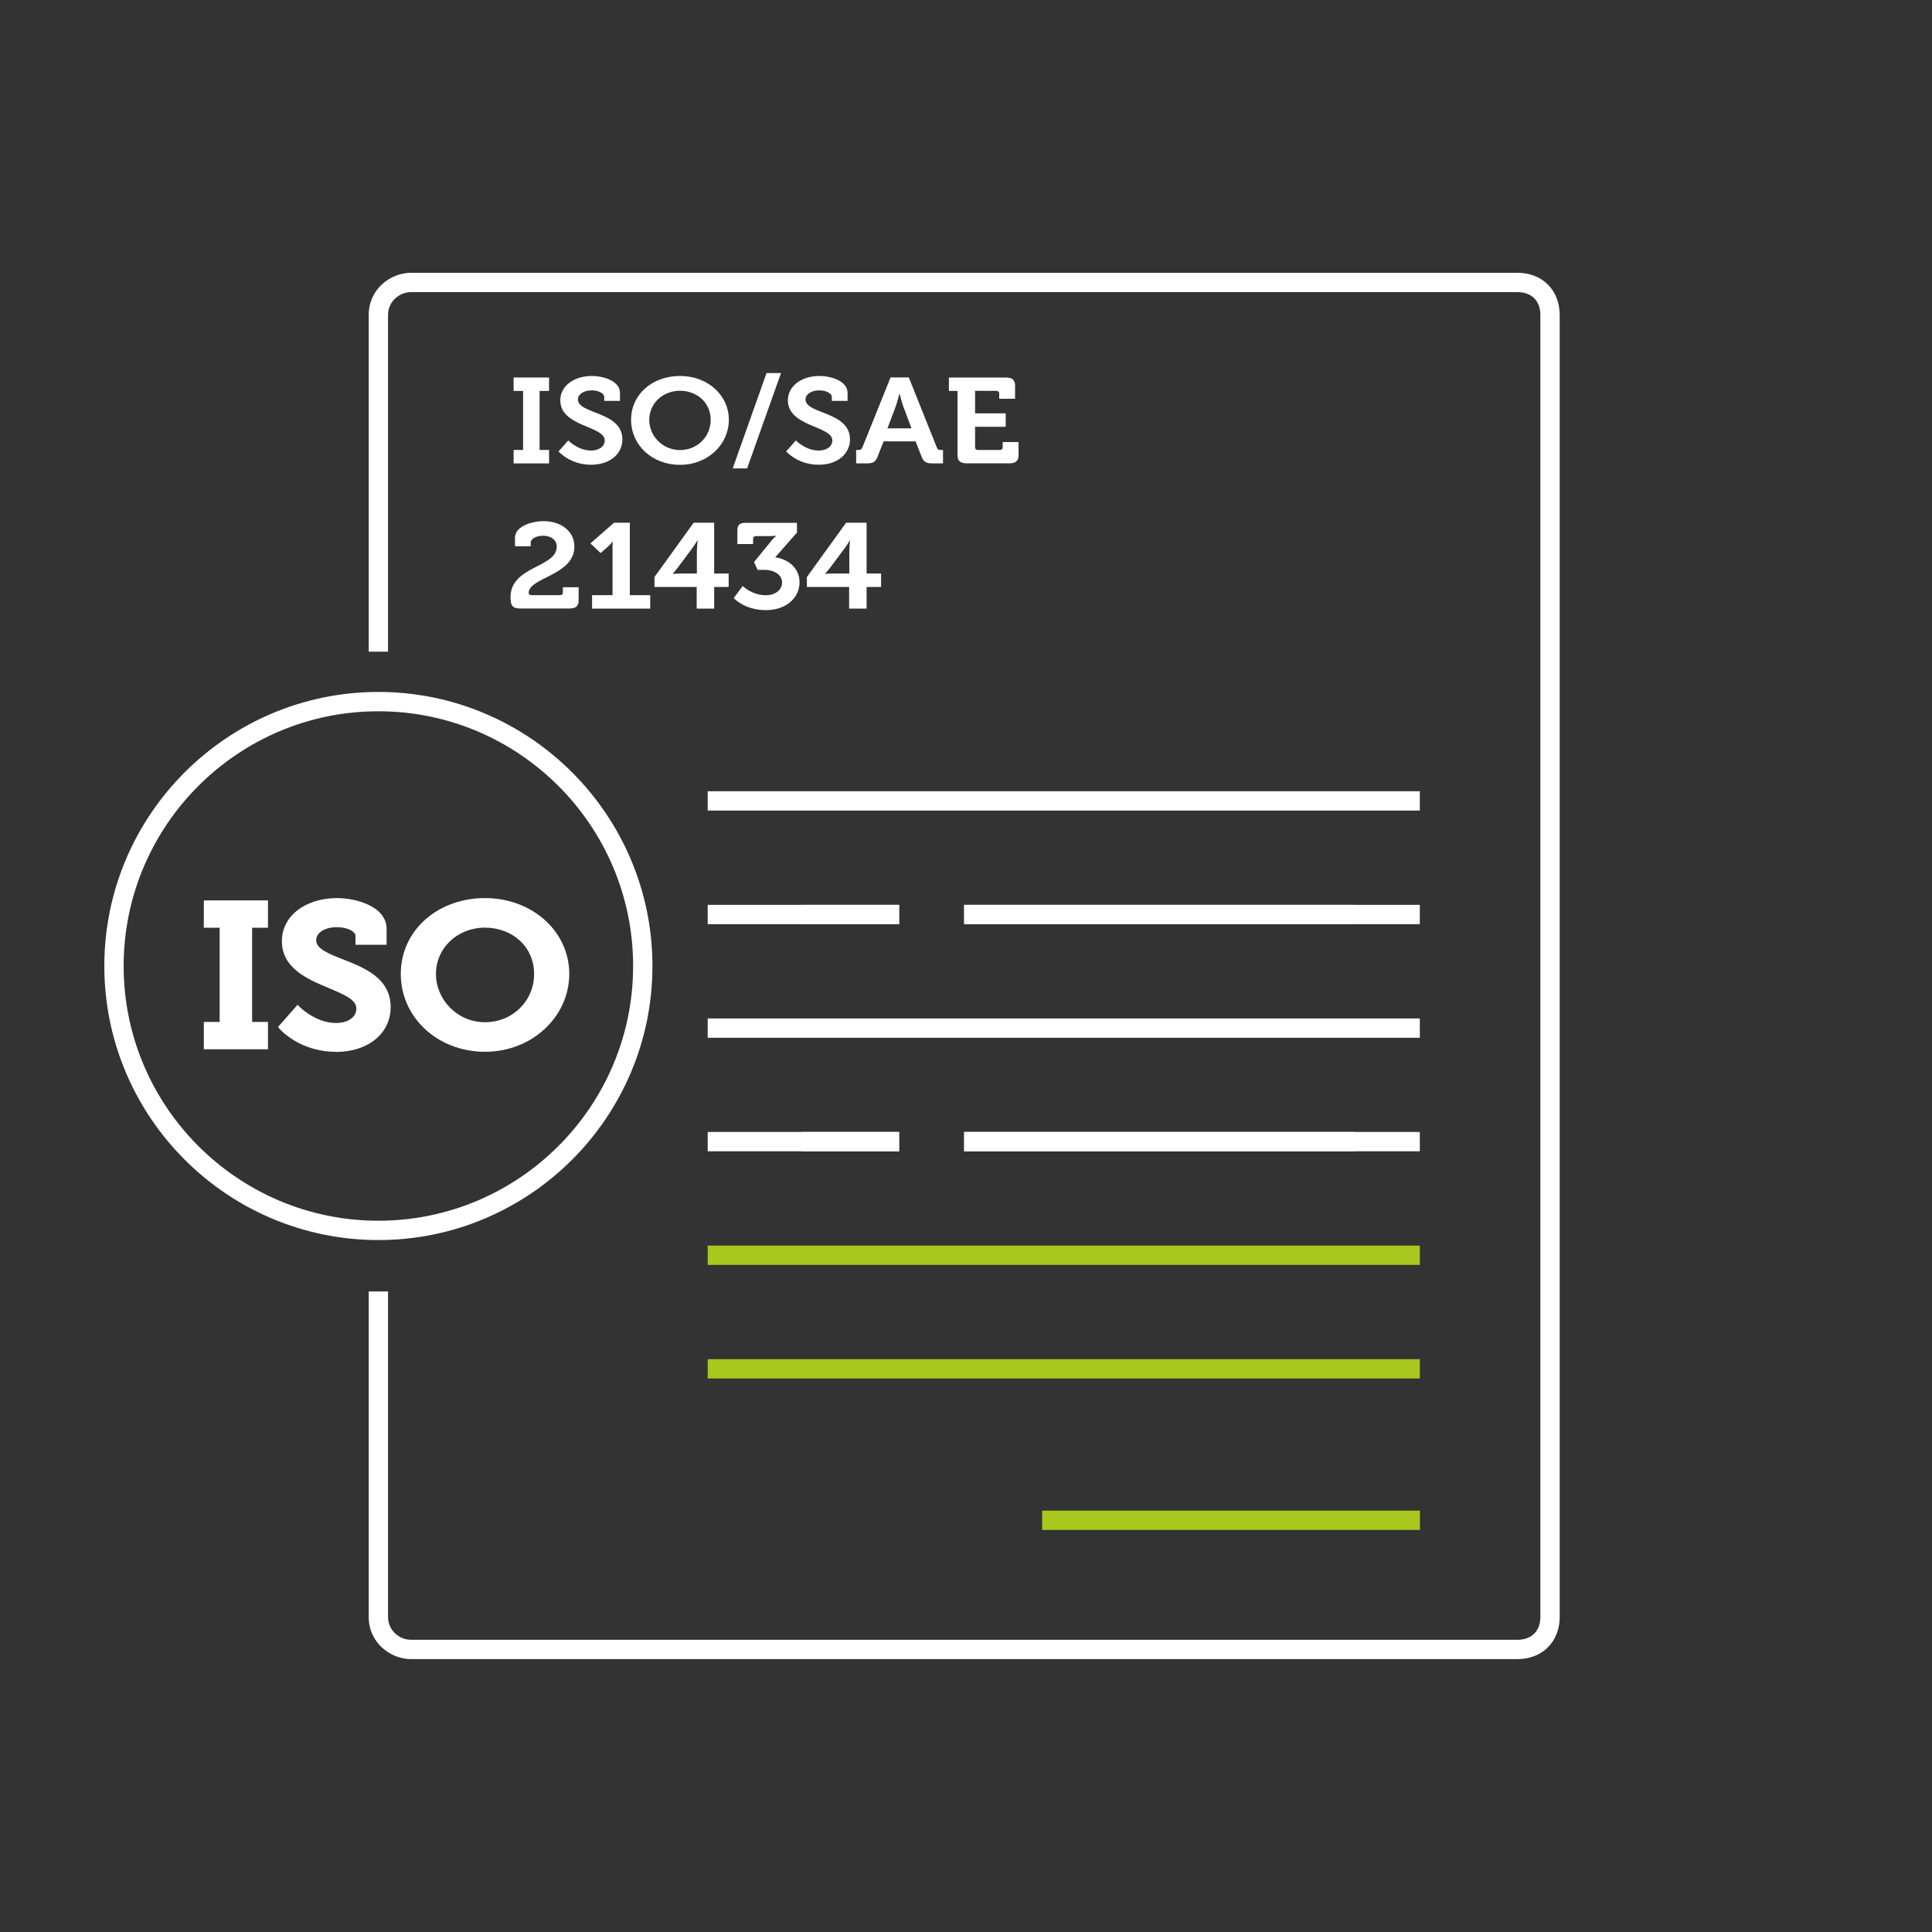 <svg xmlns="http://www.w3.org/2000/svg" id="Ebene_1" data-name="Ebene 1" viewBox="0 0 200 200"><rect x="0" y="0" width="200" height="200" fill="#333333" stroke="none"/><defs><style>      .cls-1 {        fill: #a8c81e;      }      .cls-2 {        fill: #fff;      }    </style></defs><rect class="cls-2" x="73.26" y="81.91" width="73.72" height="2"></rect><rect class="cls-1" x="73.26" y="128.94" width="73.72" height="2"></rect><rect class="cls-1" x="73.26" y="140.7" width="73.72" height="2"></rect><rect class="cls-1" x="107.88" y="156.38" width="39.11" height="2"></rect><rect class="cls-2" x="82.97" y="93.67" width="10.11" height="2"></rect><rect class="cls-2" x="73.26" y="93.67" width="19.81" height="2"></rect><rect class="cls-2" x="99.81" y="93.67" width="40.43" height="2"></rect><rect class="cls-2" x="99.81" y="93.67" width="47.17" height="2"></rect><path class="cls-2" d="M157.09,171.75H42.54c-2.1,0-4.37-1.67-4.37-4.37v-33.69h2v33.69c0,1.46,1.23,2.37,2.37,2.37h114.55c1.46,0,2.37-.91,2.37-2.37V32.61c0-1.46-.91-2.37-2.37-2.37H42.54c-1.14,0-2.37.91-2.37,2.37v34.85h-2v-34.85c0-2.7,2.27-4.37,4.37-4.37h114.55c2.57,0,4.37,1.8,4.37,4.37v134.77c0,2.57-1.8,4.37-4.37,4.37Z"></path><g><path class="cls-2" d="M21.35,106.04h1.64v-10.25h-1.64v-2.33h6.14v2.33h-1.64v10.25h1.64v2.33h-6.14v-2.33Z"></path><path class="cls-2" d="M27.74,108.62h-6.64v-2.83h1.64v-9.75h-1.64v-2.83h6.64v2.83h-1.64v9.75h1.64v2.83ZM21.6,108.12h5.64v-1.83h-1.64v-10.75h1.64v-1.83h-5.64v1.83h1.64v10.75h-1.64v1.83Z"></path></g><g><path class="cls-2" d="M30.82,104.39s1.69,1.76,3.97,1.76c1.25,0,2.35-.61,2.35-1.76,0-2.54-7.71-2.33-7.71-6.97,0-2.41,2.31-4.2,5.47-4.2,1.92,0,4.87.82,4.87,2.94v1.39h-2.72v-.67c0-.69-1.08-1.15-2.17-1.15-1.39,0-2.4.65-2.4,1.6,0,2.54,7.71,2.04,7.71,6.93,0,2.37-2.01,4.39-5.45,4.39-3.62,0-5.63-2.31-5.63-2.31l1.71-1.93Z"></path><path class="cls-2" d="M34.74,108.88c-3.7,0-5.74-2.3-5.82-2.4l-.14-.17,2.03-2.3.19.2s1.64,1.69,3.79,1.69c1.05,0,2.1-.47,2.1-1.51,0-.91-1.32-1.46-2.84-2.1-2.17-.91-4.87-2.03-4.87-4.87,0-2.58,2.41-4.45,5.72-4.45,1.98,0,5.12.87,5.12,3.19v1.64h-3.22v-.92c0-.48-.9-.9-1.92-.9-1.25,0-2.15.57-2.15,1.35,0,.89,1.28,1.4,2.77,1.98,2.2.86,4.94,1.94,4.94,4.95,0,2.73-2.34,4.64-5.7,4.64ZM29.45,106.31c.52.51,2.38,2.07,5.29,2.07,3.06,0,5.2-1.7,5.2-4.14,0-2.67-2.46-3.64-4.63-4.49-1.65-.65-3.08-1.21-3.08-2.44,0-1.09,1.09-1.85,2.65-1.85,1.19,0,2.42.53,2.42,1.4v.42h2.22v-1.14c0-1.85-2.7-2.69-4.62-2.69-3.03,0-5.22,1.66-5.22,3.95,0,2.5,2.42,3.51,4.56,4.41,1.69.71,3.15,1.32,3.15,2.56s-1.07,2.01-2.6,2.01c-1.94,0-3.44-1.18-3.96-1.65l-1.38,1.56Z"></path></g><g><path class="cls-2" d="M50.21,93.22c4.82,0,8.47,3.34,8.47,7.6s-3.65,7.81-8.47,7.81-8.47-3.42-8.47-7.81,3.65-7.6,8.47-7.6ZM50.21,106.07c2.96,0,5.33-2.27,5.33-5.25s-2.38-5.04-5.33-5.04-5.33,2.18-5.33,5.04,2.38,5.25,5.33,5.25Z"></path><path class="cls-2" d="M50.21,108.88c-4.89,0-8.72-3.54-8.72-8.06s3.83-7.85,8.72-7.85,8.72,3.45,8.72,7.85-3.83,8.06-8.72,8.06ZM50.21,93.47c-4.69,0-8.22,3.16-8.22,7.35s3.54,7.56,8.22,7.56,8.22-3.25,8.22-7.56-3.54-7.35-8.22-7.35ZM50.21,106.32c-3.13,0-5.58-2.42-5.58-5.5s2.45-5.29,5.58-5.29,5.58,2.32,5.58,5.29-2.45,5.5-5.58,5.5ZM50.21,96.03c-2.85,0-5.08,2.1-5.08,4.79s2.23,5,5.08,5,5.08-2.2,5.08-5-2.23-4.79-5.08-4.79Z"></path></g><g><path class="cls-2" d="M53.17,46.58h.98v-6.11h-.98v-1.39h3.67v1.39h-.98v6.11h.98v1.39h-3.67v-1.39Z"></path><path class="cls-2" d="M58.82,45.59s1.01,1.05,2.37,1.05c.74,0,1.41-.36,1.41-1.05,0-1.52-4.6-1.39-4.6-4.16,0-1.44,1.38-2.51,3.27-2.51,1.14,0,2.91.49,2.91,1.75v.83h-1.63v-.4c0-.41-.65-.69-1.29-.69-.83,0-1.43.39-1.43.95,0,1.52,4.6,1.22,4.6,4.13,0,1.42-1.2,2.62-3.25,2.62-2.16,0-3.36-1.38-3.36-1.38l1.02-1.15Z"></path><path class="cls-2" d="M70.39,38.92c2.88,0,5.06,1.99,5.06,4.54s-2.18,4.66-5.06,4.66-5.06-2.04-5.06-4.66,2.18-4.54,5.06-4.54ZM70.39,46.59c1.76,0,3.18-1.35,3.18-3.13s-1.42-3.01-3.18-3.01-3.18,1.3-3.18,3.01,1.42,3.13,3.18,3.13Z"></path><path class="cls-2" d="M79.35,38.62h1.5l-3.51,9.87h-1.49l3.5-9.87Z"></path><path class="cls-2" d="M82.38,45.59s1.01,1.05,2.37,1.05c.74,0,1.41-.36,1.41-1.05,0-1.52-4.6-1.39-4.6-4.16,0-1.44,1.38-2.51,3.27-2.51,1.14,0,2.91.49,2.91,1.75v.83h-1.63v-.4c0-.41-.65-.69-1.29-.69-.83,0-1.43.39-1.43.95,0,1.52,4.6,1.22,4.6,4.13,0,1.42-1.2,2.62-3.25,2.62-2.16,0-3.36-1.38-3.36-1.38l1.02-1.15Z"></path><path class="cls-2" d="M88.63,46.58h.22c.23,0,.34-.05.43-.28l2.91-7.23h1.89l2.89,7.23c.08.23.19.28.43.28h.22v1.39h-1.07c-.69,0-.94-.16-1.16-.73l-.61-1.55h-3.31l-.61,1.55c-.22.56-.45.73-1.14.73h-1.09v-1.39ZM94.36,44.34l-.84-2.23c-.18-.49-.39-1.33-.39-1.33h-.03s-.21.84-.39,1.33l-.84,2.23h2.48Z"></path><path class="cls-2" d="M99.13,40.47h-.9v-1.39h5.91c.65,0,.94.26.94.85v1.35h-1.64v-.54c0-.18-.11-.28-.3-.28h-2.2v2.33h3.17v1.39h-3.17v2.12c0,.18.11.28.3.28h2.26c.19,0,.3-.1.3-.28v-.54h1.64v1.35c0,.6-.29.85-.94.85h-4.44c-.66,0-.94-.25-.94-.85v-6.65Z"></path><path class="cls-2" d="M57.64,56.61c0-.7-.58-1.15-1.42-1.15-.77,0-1.28.36-1.28.7v.39h-1.63v-.88c0-1.18,1.71-1.72,2.98-1.72,1.71,0,3.17.98,3.17,2.63,0,3.01-4.73,3.18-4.73,4.8,0,.16.11.23.37.23h2.87c.19,0,.3-.1.3-.28v-.54h1.63v1.35c0,.6-.28.85-.94.85h-5.1c-.85,0-1.01-.34-1.01-1.18,0-3.22,4.78-3.04,4.78-5.21Z"></path><path class="cls-2" d="M61.3,61.61h2.11v-4.94c0-.3.01-.6.01-.6h-.03s-.11.21-.43.5l-.79.68-1.05-1,2.45-2.14h1.63v7.5h2.11v1.39h-6.02v-1.39Z"></path><path class="cls-2" d="M67.76,59.72l4.05-5.61h2.12v5.26h1.5v1.39h-1.5v2.24h-1.81v-2.24h-4.37v-1.04ZM72.15,56.9c0-.44.07-.96.07-.96h-.03s-.28.48-.52.8l-1.53,2.05c-.26.34-.5.59-.5.59v.03s.4-.04.85-.04h1.65v-2.47Z"></path><path class="cls-2" d="M76.89,60.67s.95.95,2.4.95c.96,0,1.67-.55,1.67-1.33s-.8-1.3-1.85-1.3h-.69l-.36-.81,1.65-2.02c.33-.45.65-.68.65-.68v-.02s-.3.04-.87.04h-1.23c-.19,0-.3.1-.3.28v.54h-1.63v-1.35c0-.59.19-.85.85-.85h5.32v1.01l-2.25,2.56c1.32.19,2.52,1.09,2.52,2.59s-1.27,2.88-3.49,2.88-3.32-1.25-3.32-1.25l.91-1.23Z"></path><path class="cls-2" d="M83.54,59.72l4.05-5.61h2.12v5.26h1.5v1.39h-1.5v2.24h-1.81v-2.24h-4.37v-1.04ZM87.93,56.9c0-.44.07-.96.07-.96h-.03s-.28.48-.52.8l-1.53,2.05c-.26.34-.5.59-.5.59v.03s.4-.04.85-.04h1.65v-2.47Z"></path></g><path class="cls-2" d="M39.17,128.37c-15.64,0-28.37-12.73-28.37-28.37s12.73-28.37,28.37-28.37,28.37,12.73,28.37,28.37-12.72,28.37-28.37,28.37ZM39.17,73.63c-14.54,0-26.37,11.83-26.37,26.37s11.83,26.37,26.37,26.37,26.37-11.83,26.37-26.37-11.83-26.37-26.37-26.37Z"></path><rect class="cls-2" x="73.26" y="105.43" width="73.72" height="2"></rect><rect class="cls-2" x="82.97" y="117.18" width="10.11" height="2"></rect><rect class="cls-2" x="73.26" y="117.18" width="19.81" height="2"></rect><rect class="cls-2" x="99.81" y="117.18" width="40.43" height="2"></rect><rect class="cls-2" x="99.81" y="117.18" width="47.17" height="2"></rect></svg>